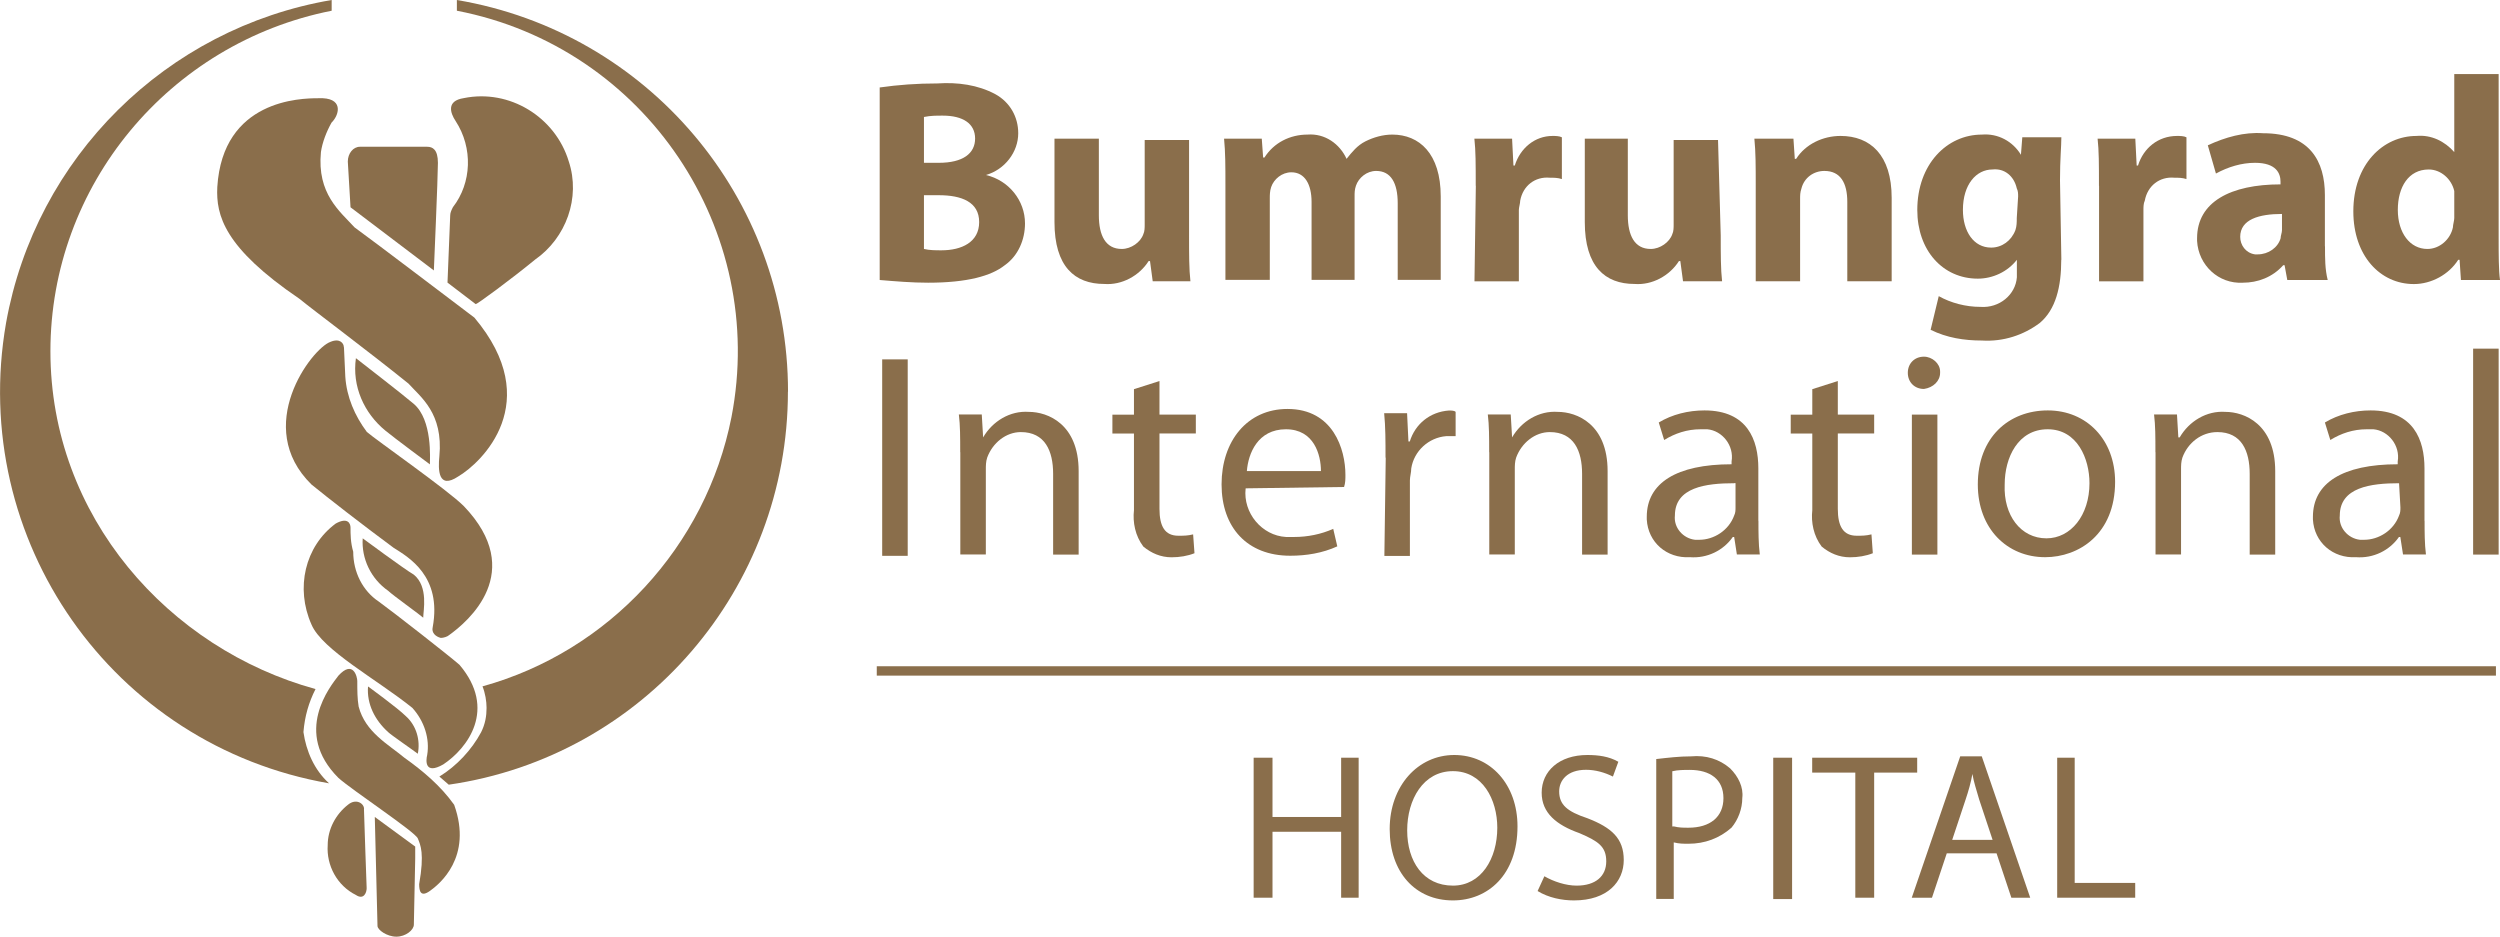 <?xml version="1.0" encoding="UTF-8"?><svg id="b" xmlns="http://www.w3.org/2000/svg" width="240" height="89.93" viewBox="0 0 240 89.93"><defs><style>.f{fill:#8a6e4b;}</style></defs><g id="c"><g id="d"><g id="e"><path class="f" d="M45.67,29.2l-2.71-2.07.26-6.46c0-.26.13-.52.26-.78,1.81-2.33,1.94-5.69.26-8.27-.52-.78-.9-1.94.78-2.2,4.39-.9,8.79,1.81,10.08,6.07,1.16,3.49-.26,7.36-3.23,9.43-2.2,1.81-5.69,4.39-5.69,4.26"/><path class="f" d="M31.84,11.76c.78-.78,1.16-2.45-1.29-2.33-1.68,0-9.17.13-9.69,8.53-.13,2.71.65,5.81,7.88,10.72,1.42,1.16,6.46,4.91,10.47,8.14,1.16,1.29,3.36,2.84,2.97,6.98-.13,1.29-.13,3.23,1.81,1.94,2.2-1.29,8.4-7.11,1.55-15.25-1.55-1.16-9.69-7.36-11.5-8.66-1.42-1.55-3.62-3.23-3.23-7.24.13-.9.52-1.94,1.03-2.84"/><path class="f" d="M33.01,33.34c0-.39-.39-.9-1.29-.52-1.81.65-7.49,8.14-1.81,13.7,1.42,1.16,4.91,3.88,7.88,6.07,1.42.9,4.65,2.71,3.75,7.62-.13.52.26.9.78,1.03.26,0,.65-.13.78-.26,1.81-1.29,7.49-6.07,1.42-12.4-1.55-1.55-8.4-6.33-9.3-7.11-1.16-1.55-1.94-3.36-2.07-5.3,0-.39-.13-2.45-.13-2.84"/><path class="f" d="M33.65,50.65c0-.39-.26-1.03-1.42-.39-2.97,2.2-3.88,6.2-2.33,9.69,1.03,2.45,6.33,5.3,9.69,8.01,1.16,1.29,1.68,2.97,1.42,4.52-.13.52-.26,1.94,1.55.9,2.33-1.55,5.17-5.3,1.55-9.56-1.03-.9-6.33-5.04-7.75-6.07-1.55-1.03-2.45-2.84-2.45-4.78-.26-.9-.26-1.68-.26-2.33"/><path class="f" d="M34.3,65.38c0-.39-.39-2.07-1.81-.52-.78,1.03-4.39,5.43,0,9.82,1.29,1.16,7.36,5.17,7.62,5.81s.65,1.42.13,4.39c0,.65.13,1.29,1.03.65s4.13-3.23,2.33-8.27c-1.29-1.81-2.97-3.23-4.78-4.52-1.55-1.29-3.75-2.45-4.39-4.91-.13-.78-.13-1.55-.13-2.45"/><path class="f" d="M34.94,77.65c0,.39.26,7.62.26,7.62,0,.39-.26,1.16-1.03.65-1.81-.9-2.84-2.84-2.71-4.78,0-1.55.78-2.97,1.94-3.88.78-.65,1.55-.13,1.55.39"/><path class="f" d="M75.65,37.6c0-18.61-13.44-34.5-31.79-37.6v1.03c18.09,3.49,29.85,21.06,26.36,39.02-2.45,12.4-11.76,22.48-23.9,25.84.26.65.39,1.42.39,2.07,0,.78-.13,1.55-.52,2.33-.9,1.68-2.33,3.23-4.01,4.26l.9.78c18.74-2.71,32.56-18.86,32.56-37.73"/><path class="f" d="M31.59,75.2C10.78,71.58-3.04,51.81.58,31.01,3.42,15.12,15.95,2.71,31.84,0v1.03C16.21,4.13,4.84,17.83,4.84,33.72s11.37,28.56,25.45,32.43c-.65,1.29-1.03,2.58-1.16,4.13.26,1.81,1.03,3.62,2.45,4.91"/><path class="f" d="M41.66,25.97l-8.01-6.07-.26-4.39c0-.78.52-1.42,1.16-1.42h6.46c.52,0,1.03.26,1.03,1.55s-.39,10.34-.39,10.34"/><path class="f" d="M34.17,34.37c-.39,2.71.78,5.3,2.84,6.98.78.65,4.26,3.23,4.26,3.23,0-.52.26-4.26-1.55-5.81-.9-.78-5.56-4.39-5.56-4.39"/><path class="f" d="M34.82,51.68c-.13,1.94.78,3.88,2.45,5.04.39.39,3.1,2.33,3.36,2.58,0-.65.52-2.97-.9-4.13-.9-.52-4.91-3.49-4.91-3.49"/><path class="f" d="M35.33,65.9c-.13,1.68.65,3.23,1.94,4.39.26.26,2.33,1.68,2.84,2.07.26-1.29-.13-2.71-1.16-3.62-.78-.78-3.62-2.84-3.62-2.84"/><path class="f" d="M35.98,78.43l3.88,2.84v1.16c0,.13-.13,6.33-.13,6.33,0,.52-.78,1.16-1.68,1.16s-1.81-.65-1.81-1.03-.26-10.47-.26-10.47"/><path class="f" d="M88.7,23.9c.52.13,1.16.13,1.68.13,1.94,0,3.62-.78,3.62-2.71s-1.68-2.58-3.88-2.58h-1.42s0,5.17,0,5.17ZM88.7,15.63h1.42c2.33,0,3.49-.9,3.49-2.33s-1.16-2.2-3.1-2.2c-.65,0-1.16,0-1.81.13v4.39ZM84.43,8.4c1.81-.26,3.62-.39,5.56-.39,1.94-.13,3.88.13,5.56,1.03,1.42.78,2.2,2.2,2.2,3.75,0,1.81-1.29,3.49-3.1,4.01h0c2.2.52,3.75,2.45,3.75,4.65,0,1.55-.65,3.1-1.94,4.01-1.29,1.03-3.62,1.68-7.36,1.68-1.55,0-3.1-.13-4.65-.26,0,0,0-18.48,0-18.48Z"/><path class="f" d="M114.15,22.61c0,1.81,0,3.23.13,4.39h-3.62l-.26-1.94h-.13c-.9,1.42-2.58,2.33-4.26,2.2-2.84,0-4.78-1.68-4.78-5.94v-8.01h4.26v7.36c0,1.94.65,3.23,2.2,3.23.9,0,1.81-.65,2.07-1.42.13-.26.13-.65.13-.9v-8.14h4.26v9.17Z"/><path class="f" d="M117.64,17.7c0-1.68,0-3.1-.13-4.39h3.62l.13,1.81h.13c.9-1.42,2.45-2.2,4.13-2.2,1.68-.13,3.1.9,3.75,2.33h0c.52-.65,1.03-1.29,1.81-1.68s1.68-.65,2.58-.65c2.58,0,4.65,1.81,4.65,5.94v8.01h-4.13v-7.36c0-1.94-.65-3.1-2.07-3.1-.9,0-1.68.65-1.94,1.42-.13.39-.13.65-.13,1.03v8.01h-4.13v-7.49c0-1.68-.65-2.84-1.94-2.84-.9,0-1.68.65-1.94,1.42-.13.39-.13.78-.13,1.03v7.88h-4.26v-9.17Z"/><path class="f" d="M141.67,17.83c0-2.07,0-3.36-.13-4.52h3.62l.13,2.58h.13c.52-1.68,1.94-2.84,3.62-2.84.26,0,.65,0,.9.13v4.01c-.39-.13-.78-.13-1.16-.13-1.42-.13-2.58.78-2.84,2.2,0,.26-.13.65-.13.9v6.85h-4.26l.13-9.17Z"/><path class="f" d="M165.19,22.61c0,1.81,0,3.23.13,4.39h-3.75l-.26-1.94h-.13c-.9,1.42-2.58,2.33-4.26,2.2-2.84,0-4.78-1.68-4.78-5.94v-8.01h4.13v7.36c0,1.94.65,3.23,2.2,3.23.9,0,1.81-.65,2.07-1.42.13-.26.13-.65.13-.9v-8.14h4.26l.26,9.17Z"/><path class="f" d="M168.55,17.7c0-1.68,0-3.1-.13-4.39h3.75l.13,1.94h.13c.9-1.42,2.58-2.2,4.26-2.2,2.84,0,4.91,1.81,4.91,5.94v8.01h-4.26v-7.62c0-1.81-.65-2.97-2.2-2.97-1.03,0-1.94.65-2.2,1.68-.13.39-.13.65-.13,1.03v7.88h-4.26v-9.3Z"/><path class="f" d="M193.74,18.86c0-.26,0-.52-.13-.78-.26-1.16-1.16-1.94-2.33-1.81-1.55,0-2.84,1.42-2.84,3.88,0,2.07,1.03,3.62,2.71,3.62,1.03,0,1.94-.65,2.33-1.68.13-.39.13-.78.13-1.16l.13-2.07ZM197.88,24.94c0,2.58-.52,4.78-2.07,6.07-1.55,1.16-3.49,1.81-5.56,1.68-1.68,0-3.36-.26-4.91-1.03l.78-3.23c1.16.65,2.58,1.03,4.01,1.03,1.81.13,3.36-1.16,3.49-2.84v-1.68h0c-.9,1.16-2.33,1.81-3.75,1.81-3.36,0-5.81-2.71-5.81-6.59,0-4.39,2.84-7.24,6.2-7.24,1.55-.13,2.97.65,3.75,1.94h0l.13-1.68h3.75c0,.9-.13,2.07-.13,4.13l.13,7.62Z"/><path class="f" d="M201.5,17.83c0-2.07,0-3.36-.13-4.52h3.62l.13,2.58h.13c.52-1.68,1.94-2.84,3.75-2.84.26,0,.65,0,.9.13v4.01c-.39-.13-.78-.13-1.16-.13-1.42-.13-2.58.78-2.84,2.2-.13.26-.13.65-.13.9v6.85h-4.26v-9.17Z"/><path class="f" d="M219.07,20.54c-2.2,0-4.01.52-4.01,2.2,0,.78.52,1.55,1.42,1.68h.26c1.03,0,1.94-.65,2.2-1.55,0-.26.13-.52.13-.78v-1.55ZM223.2,23.65c0,1.16,0,2.2.26,3.23h-3.88l-.26-1.42h-.13c-1.03,1.16-2.45,1.68-3.88,1.68-2.33.13-4.26-1.68-4.39-4.01v-.26c0-3.49,3.23-5.17,8.01-5.17v-.26c0-.78-.39-1.81-2.45-1.81-1.29,0-2.58.39-3.75,1.03l-.78-2.71c1.68-.78,3.49-1.29,5.3-1.16,4.52,0,5.94,2.71,5.94,5.94v4.91h0Z"/><path class="f" d="M235.61,19.12v-.78c-.26-1.16-1.29-2.07-2.45-2.07-1.94,0-2.97,1.68-2.97,3.88s1.16,3.75,2.84,3.75c1.16,0,2.2-.9,2.45-2.07,0-.26.13-.65.13-.9v-1.81ZM239.87,7.11v15.76c0,1.55,0,3.1.13,4.01h-3.75l-.13-1.94h-.13c-.9,1.42-2.58,2.33-4.26,2.33-3.23,0-5.81-2.71-5.81-6.98,0-4.52,2.84-7.24,6.07-7.24,1.42-.13,2.71.52,3.62,1.55h0v-7.49h4.26Z"/><rect class="f" x="84.69" y="34.5" width="2.45" height="18.86"/><path class="f" d="M92.18,43.41c0-1.42,0-2.58-.13-3.62h2.2l.13,2.2h0c.9-1.55,2.58-2.58,4.39-2.45,1.81,0,4.78,1.16,4.78,5.69v8.01h-2.45v-7.75c0-2.2-.78-4.01-3.1-4.01-1.42,0-2.71,1.03-3.23,2.45-.13.39-.13.78-.13,1.16v8.14h-2.45v-9.82Z"/><path class="f" d="M111.31,36.57v3.23h3.49v1.81h-3.49v7.24c0,1.68.52,2.58,1.81,2.58.52,0,.9,0,1.42-.13l.13,1.81c-.65.26-1.42.39-2.2.39-1.03,0-1.94-.39-2.71-1.03-.78-1.03-1.03-2.33-.9-3.49v-7.36h-2.07v-1.81h2.07v-2.45l2.45-.78Z"/><path class="f" d="M126.81,45.22c0-1.55-.65-4.01-3.36-4.01s-3.62,2.33-3.75,4.01h7.11ZM119.58,46.9c-.26,2.33,1.55,4.52,3.88,4.65h.78c1.29,0,2.58-.26,3.75-.78l.39,1.68c-1.42.65-2.97.9-4.52.9-4.13,0-6.59-2.71-6.59-6.85s2.45-7.24,6.33-7.24c4.39,0,5.56,3.88,5.56,6.33,0,.39,0,.78-.13,1.16l-9.43.13Z"/><path class="f" d="M133.01,43.93c0-1.55,0-2.97-.13-4.26h2.2l.13,2.71h.13c.52-1.68,1.94-2.84,3.75-2.97.26,0,.52,0,.65.13v2.33h-.9c-1.68.13-3.1,1.42-3.36,3.1,0,.39-.13.78-.13,1.16v7.24h-2.45l.13-9.43Z"/><path class="f" d="M142.96,43.41c0-1.42,0-2.58-.13-3.62h2.2l.13,2.2h0c.9-1.55,2.58-2.58,4.39-2.45,1.81,0,4.78,1.16,4.78,5.69v8.01h-2.45v-7.75c0-2.2-.78-4.01-3.1-4.01-1.42,0-2.71,1.03-3.23,2.45-.13.39-.13.78-.13,1.16v8.14h-2.45s0-9.82,0-9.82Z"/><path class="f" d="M166.48,46.39c-2.71,0-5.69.39-5.69,3.1-.13,1.16.78,2.2,1.94,2.33h.39c1.42,0,2.84-.9,3.36-2.33.13-.26.13-.52.13-.78v-2.33h-.13ZM168.81,50c0,1.03,0,2.2.13,3.23h-2.2l-.26-1.68h-.13c-.9,1.29-2.45,2.07-4.13,1.94-2.2.13-4.01-1.42-4.13-3.62v-.26c0-3.23,2.84-5.04,8.14-5.04v-.26c.26-1.55-.9-2.97-2.33-3.1h-.65c-1.29,0-2.45.39-3.49,1.03l-.52-1.68c1.29-.78,2.84-1.16,4.39-1.16,4.13,0,5.17,2.84,5.17,5.56v5.04Z"/><path class="f" d="M176.43,36.57v3.23h3.49v1.81h-3.49v7.24c0,1.68.52,2.58,1.81,2.58.52,0,.9,0,1.42-.13l.13,1.81c-.65.26-1.42.39-2.2.39-1.03,0-1.94-.39-2.71-1.03-.78-1.03-1.03-2.33-.9-3.49v-7.36h-2.07v-1.81h2.07v-2.45l2.45-.78Z"/><path class="f" d="M183.54,39.8h2.45v13.44h-2.45v-13.44ZM184.7,37.34c-.9,0-1.55-.65-1.55-1.55s.65-1.55,1.55-1.55h0c.78,0,1.55.65,1.55,1.42v.13c0,.78-.65,1.42-1.55,1.55h0Z"/><path class="f" d="M196.46,51.68c2.33,0,4.13-2.2,4.13-5.3,0-2.33-1.16-5.17-4.01-5.17s-4.13,2.71-4.13,5.3c-.13,2.97,1.55,5.17,4.01,5.17M196.33,53.49c-3.62,0-6.46-2.71-6.46-6.98,0-4.52,2.97-7.11,6.72-7.11s6.46,2.84,6.46,6.85c0,5.04-3.49,7.24-6.72,7.24h0Z"/><path class="f" d="M206.92,43.41c0-1.42,0-2.58-.13-3.62h2.2l.13,2.2h.13c.9-1.55,2.58-2.58,4.39-2.45,1.81,0,4.78,1.16,4.78,5.69v8.01h-2.45v-7.75c0-2.2-.78-4.01-3.1-4.01-1.55,0-2.84,1.03-3.36,2.45-.13.39-.13.78-.13,1.16v8.14h-2.45v-9.82Z"/><path class="f" d="M230.31,46.39c-2.71,0-5.69.39-5.69,3.1-.13,1.16.78,2.2,1.94,2.33h.39c1.42,0,2.84-.9,3.36-2.33.13-.26.13-.52.13-.78l-.13-2.33ZM232.76,50c0,1.03,0,2.2.13,3.23h-2.2l-.26-1.68h-.13c-.9,1.29-2.45,2.07-4.13,1.94-2.2.13-4.01-1.42-4.13-3.62v-.26c0-3.23,2.84-5.04,8.14-5.04v-.26c.26-1.55-.9-2.97-2.33-3.1h-.65c-1.29,0-2.45.39-3.49,1.03l-.52-1.68c1.29-.78,2.84-1.16,4.39-1.16,4.13,0,5.17,2.84,5.17,5.56v5.04Z"/><rect class="f" x="237.42" y="33.47" width="2.45" height="19.77"/><polygon class="f" points="122.16 72.74 122.16 78.43 128.75 78.43 128.75 72.74 130.43 72.74 130.43 86.18 128.75 86.18 128.75 79.85 122.16 79.85 122.16 86.18 120.35 86.18 120.35 72.74 122.16 72.74"/><path class="f" d="M139.48,85.02c2.71,0,4.26-2.58,4.26-5.56,0-2.71-1.42-5.43-4.26-5.43s-4.39,2.71-4.39,5.69,1.55,5.3,4.39,5.3M139.48,86.44c-3.62,0-6.07-2.71-6.07-6.85s2.71-7.11,6.2-7.11,6.07,2.84,6.07,6.85c0,4.65-2.84,7.11-6.2,7.11h0Z"/><path class="f" d="M148.26,84.12c.9.52,2.07.9,3.1.9,1.81,0,2.84-.9,2.84-2.33s-.78-1.94-2.58-2.71c-2.2-.78-3.62-1.94-3.62-3.88,0-2.07,1.68-3.62,4.39-3.62,1.03,0,2.07.13,2.97.65l-.52,1.42c-.78-.39-1.68-.65-2.58-.65-1.81,0-2.58,1.03-2.58,2.07,0,1.29.78,1.94,2.71,2.58,2.33.9,3.49,1.94,3.49,4.01s-1.55,3.88-4.78,3.88c-1.16,0-2.45-.26-3.49-.9l.65-1.42Z"/><path class="f" d="M160.67,79.33c.52.13.9.13,1.42.13,2.07,0,3.36-1.03,3.36-2.84s-1.29-2.71-3.23-2.71c-.52,0-1.16,0-1.68.13v5.3h.13ZM158.99,72.87c1.16-.13,2.2-.26,3.36-.26,1.42-.13,2.71.26,3.75,1.16.78.78,1.29,1.81,1.16,2.84,0,1.03-.39,2.07-1.03,2.84-1.16,1.03-2.58,1.55-4.13,1.55-.52,0-.9,0-1.42-.13v5.43h-1.68v-13.44Z"/><rect class="f" x="170.23" y="72.74" width="1.81" height="13.57"/><polygon class="f" points="178.11 74.17 173.97 74.17 173.97 72.74 184.05 72.74 184.05 74.17 179.92 74.17 179.92 86.18 178.11 86.18 178.11 74.17"/><path class="f" d="M191.29,80.63l-1.29-3.88c-.26-.9-.52-1.68-.65-2.45h0c-.13.78-.39,1.68-.65,2.45l-1.29,3.88h3.88ZM186.89,81.92l-1.42,4.26h-1.94l4.65-13.57h2.07l4.65,13.57h-1.81l-1.42-4.26s-4.78,0-4.78,0Z"/><polygon class="f" points="197.49 72.74 199.17 72.74 199.17 84.76 204.98 84.76 204.98 86.18 197.49 86.18 197.49 72.74"/><rect class="f" x="84.17" y="63.96" width="155.44" height=".9"/></g></g></g></svg>